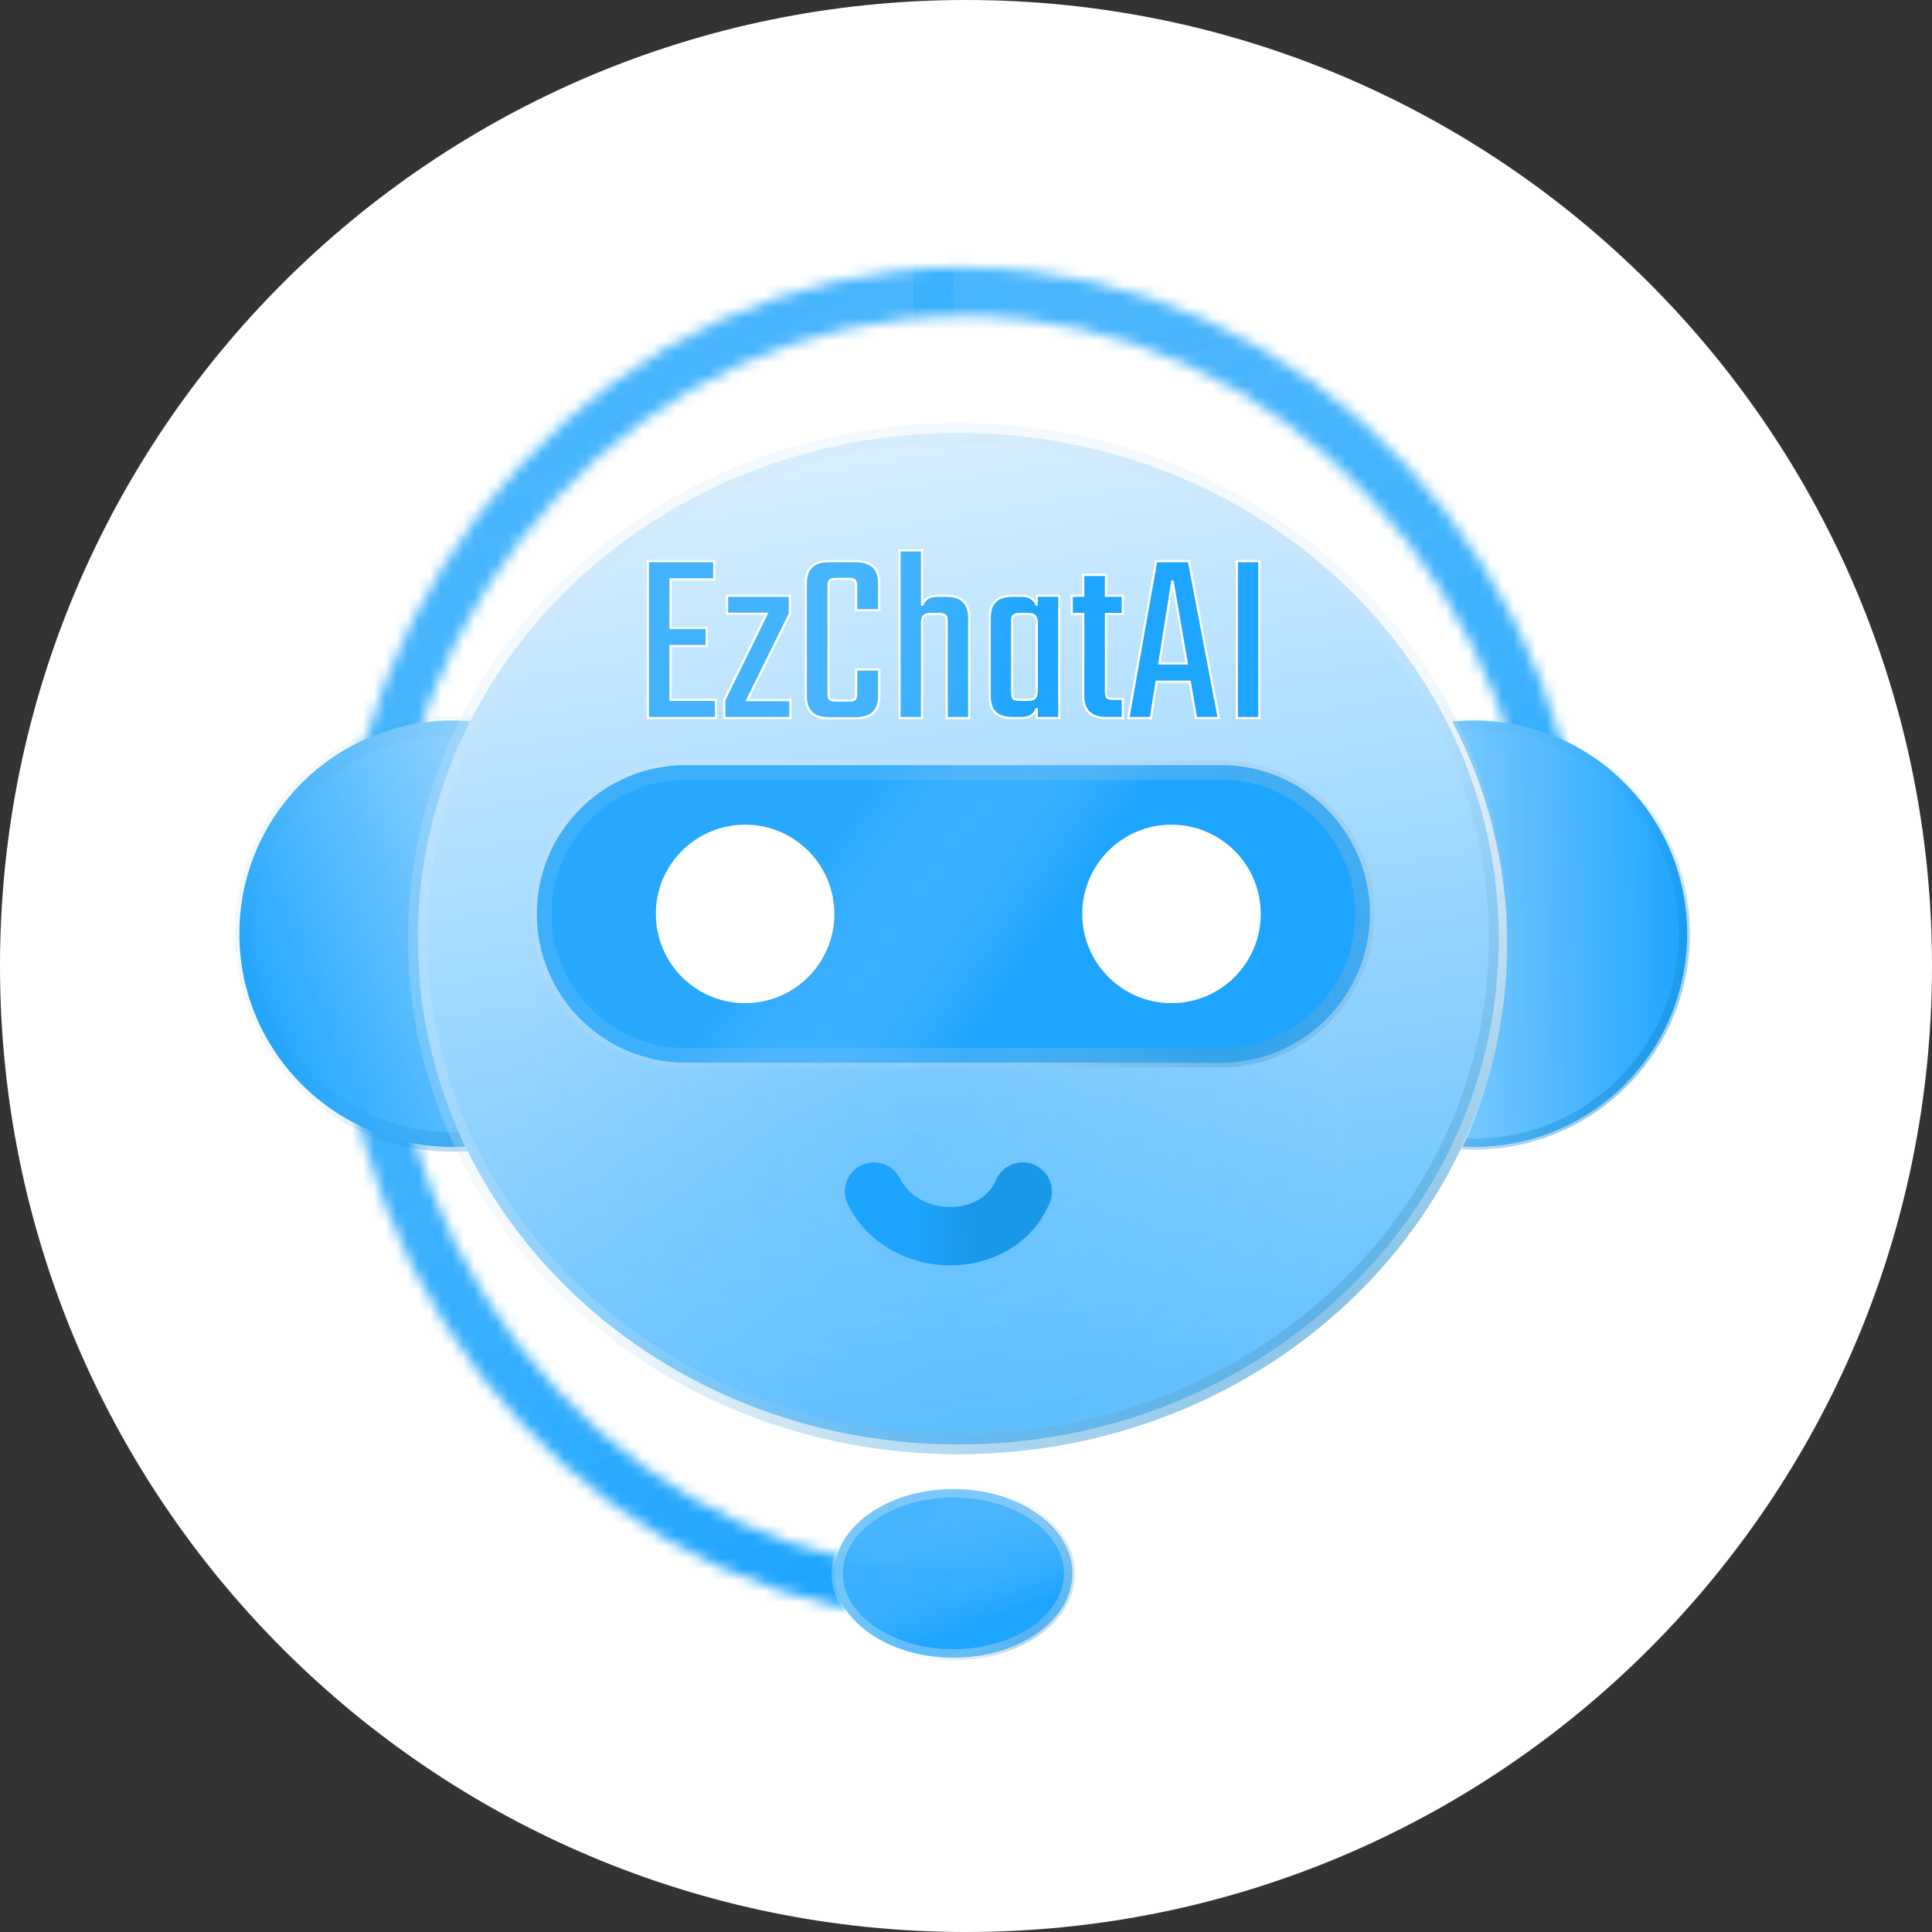 <svg viewBox="0 0 173 173" fill="none" xmlns="http://www.w3.org/2000/svg">
<rect x="0" y="0" width="173" height="173" fill="#333333" stroke="none"/>
<g clip-path="url(#clip0_688_14717)">
<path d="M86.5 173C134.273 173 173 134.273 173 86.5C173 38.727 134.273 0 86.5 0C38.727 0 0 38.727 0 86.5C0 134.273 38.727 173 86.5 173Z" fill="white"/>
<mask id="mask0_688_14717" style="mask-type:alpha" maskUnits="userSpaceOnUse" x="30" y="23" >
<path d="M140.199 84.499C140.199 116.827 115.968 142.883 86.255 142.883C56.542 142.883 32.311 116.827 32.311 84.499C32.311 52.172 56.542 26.116 86.255 26.116C115.968 26.116 140.199 52.172 140.199 84.499Z" stroke="white" stroke-width="4.35"/>
</mask>
<g mask="url(#mask0_688_14717)">
<path d="M16.106 10.799H85.367V156.425H16.106V10.799Z" fill="url(#paint0_linear_688_14717)"/>
<path d="M16.106 10.799H85.367V156.425H16.106V10.799Z" fill="url(#paint1_linear_688_14717)" fill-opacity="0.5"/>
<path d="M81.815 10.799H151.077V89.827H81.815V10.799Z" fill="url(#paint2_linear_688_14717)"/>
<path d="M81.815 10.799H151.077V89.827H81.815V10.799Z" fill="url(#paint3_linear_688_14717)" fill-opacity="0.5"/>
</g>
<path d="M131.985 102.703C142.529 102.703 151.077 94.155 151.077 83.612C151.077 73.068 142.529 64.52 131.985 64.52C121.441 64.52 112.894 73.068 112.894 83.612C112.894 94.155 121.441 102.703 131.985 102.703Z" fill="url(#paint4_linear_688_14717)"/>
<path d="M131.985 102.448C142.388 102.448 150.821 94.014 150.821 83.612C150.821 73.209 142.388 64.775 131.985 64.775C121.582 64.775 113.149 73.209 113.149 83.612C113.149 94.014 121.582 102.448 131.985 102.448Z" stroke="url(#paint5_radial_688_14717)" stroke-opacity="0.5"/>
<path d="M40.525 102.703C51.069 102.703 59.616 94.155 59.616 83.612C59.616 73.068 51.069 64.52 40.525 64.52C29.981 64.52 21.434 73.068 21.434 83.612C21.434 94.155 29.981 102.703 40.525 102.703Z" fill="url(#paint6_linear_688_14717)"/>
<path d="M40.525 102.259C50.823 102.259 59.172 93.91 59.172 83.612C59.172 73.313 50.823 64.964 40.525 64.964C30.226 64.964 21.878 73.313 21.878 83.612C21.878 93.91 30.226 102.259 40.525 102.259Z" stroke="url(#paint7_radial_688_14717)" stroke-opacity="0.5" stroke-width="1.74"/>
<path d="M134.46 84.565C134.46 109.42 112.924 129.596 86.321 129.596C59.719 129.596 38.183 109.42 38.183 84.565C38.183 59.711 59.719 39.534 86.321 39.534C112.924 39.534 134.46 59.711 134.46 84.565Z" fill="url(#paint8_linear_688_14717)"/>
<path d="M134.46 84.565C134.46 109.42 112.924 129.596 86.321 129.596C59.719 129.596 38.183 109.42 38.183 84.565C38.183 59.711 59.719 39.534 86.321 39.534C112.924 39.534 134.46 59.711 134.46 84.565Z" fill="url(#paint9_radial_688_14717)"/>
<path d="M134.46 84.565C134.46 109.42 112.924 129.596 86.321 129.596C59.719 129.596 38.183 109.42 38.183 84.565C38.183 59.711 59.719 39.534 86.321 39.534C112.924 39.534 134.46 59.711 134.46 84.565Z" stroke="white"/>
<path d="M85.811 129.341C112.538 129.341 134.205 109.066 134.205 84.055C134.205 59.044 112.538 38.769 85.811 38.769C59.084 38.769 37.417 59.044 37.417 84.055C37.417 109.066 59.084 129.341 85.811 129.341Z" fill="url(#paint10_linear_688_14717)"/>
<path d="M85.811 129.341C112.538 129.341 134.205 109.066 134.205 84.055C134.205 59.044 112.538 38.769 85.811 38.769C59.084 38.769 37.417 59.044 37.417 84.055C37.417 109.066 59.084 129.341 85.811 129.341Z" fill="url(#paint11_radial_688_14717)"/>
<path d="M85.811 129.341C112.538 129.341 134.205 109.066 134.205 84.055C134.205 59.044 112.538 38.769 85.811 38.769C59.084 38.769 37.417 59.044 37.417 84.055C37.417 109.066 59.084 129.341 85.811 129.341Z" stroke="url(#paint12_radial_688_14717)" stroke-opacity="0.65" stroke-width="1.75"/>
<path d="M85.811 129.341C112.538 129.341 134.205 109.066 134.205 84.055C134.205 59.044 112.538 38.769 85.811 38.769C59.084 38.769 37.417 59.044 37.417 84.055C37.417 109.066 59.084 129.341 85.811 129.341Z" stroke="white" stroke-opacity="0.2" stroke-width="1.75"/>
<path d="M78.774 107.718C81.438 113.046 89.873 113.046 92.093 107.718" stroke="white" stroke-width="1.75" stroke-linecap="round"/>
<path d="M78.263 106.698C80.927 112.025 89.363 112.025 91.583 106.698" stroke="#1DA5FF" stroke-width="5.22" stroke-linecap="round"/>
<path d="M78.263 106.698C80.927 112.025 89.363 112.025 91.583 106.698" stroke="url(#paint13_linear_688_14717)" stroke-opacity="0.5" stroke-width="5.22" stroke-linecap="round"/>
<path d="M85.367 148.433C91.252 148.433 96.023 145.054 96.023 140.885C96.023 136.717 91.252 133.338 85.367 133.338C79.482 133.338 74.712 136.717 74.712 140.885C74.712 145.054 79.482 148.433 85.367 148.433Z" fill="url(#paint14_linear_688_14717)"/>
<path d="M85.367 148.433C91.252 148.433 96.023 145.054 96.023 140.885C96.023 136.717 91.252 133.338 85.367 133.338C79.482 133.338 74.712 136.717 74.712 140.885C74.712 145.054 79.482 148.433 85.367 148.433Z" fill="url(#paint15_linear_688_14717)" fill-opacity="0.5"/>
<path d="M95.767 140.885C95.767 142.865 94.635 144.682 92.754 146.014C90.874 147.346 88.263 148.178 85.367 148.178C82.471 148.178 79.86 147.346 77.98 146.014C76.099 144.682 74.967 142.865 74.967 140.885C74.967 138.906 76.099 137.089 77.98 135.757C79.86 134.425 82.471 133.593 85.367 133.593C88.263 133.593 90.874 134.425 92.754 135.757C94.635 137.089 95.767 138.906 95.767 140.885Z" stroke="url(#paint16_radial_688_14717)" stroke-opacity="0.5"/>
<path d="M95.767 140.885C95.767 142.865 94.635 144.682 92.754 146.014C90.874 147.346 88.263 148.178 85.367 148.178C82.471 148.178 79.86 147.346 77.98 146.014C76.099 144.682 74.967 142.865 74.967 140.885C74.967 138.906 76.099 137.089 77.98 135.757C79.86 134.425 82.471 133.593 85.367 133.593C88.263 133.593 90.874 134.425 92.754 135.757C94.635 137.089 95.767 138.906 95.767 140.885Z" stroke="white" stroke-opacity="0.25"/>
<path d="M48.072 81.836C48.072 74.479 54.036 68.516 61.392 68.516H109.342C116.698 68.516 122.662 74.479 122.662 81.836C122.662 89.192 116.698 95.155 109.342 95.155H61.392C54.036 95.155 48.072 89.192 48.072 81.836Z" fill="#1DA5FF"/>
<path d="M48.072 81.836C48.072 74.479 54.036 68.516 61.392 68.516H109.342C116.698 68.516 122.662 74.479 122.662 81.836C122.662 89.192 116.698 95.155 109.342 95.155H61.392C54.036 95.155 48.072 89.192 48.072 81.836Z" fill="url(#paint17_linear_688_14717)" fill-opacity="0.5"/>
<path d="M61.392 68.96H109.342C116.453 68.96 122.218 74.725 122.218 81.836C122.218 88.947 116.453 94.711 109.342 94.711H61.392C54.281 94.711 48.517 88.947 48.517 81.836C48.517 74.725 54.281 68.96 61.392 68.96Z" stroke="url(#paint18_radial_688_14717)" stroke-opacity="0.5" stroke-width="1.74"/>
<path d="M61.392 68.96H109.342C116.453 68.96 122.218 74.725 122.218 81.836C122.218 88.947 116.453 94.711 109.342 94.711H61.392C54.281 94.711 48.517 88.947 48.517 81.836C48.517 74.725 54.281 68.96 61.392 68.96Z" stroke="white" stroke-opacity="0.07" stroke-width="1.74"/>
<path d="M66.72 89.827C71.133 89.827 74.712 86.249 74.712 81.836C74.712 77.422 71.133 73.844 66.72 73.844C62.306 73.844 58.728 77.422 58.728 81.836C58.728 86.249 62.306 89.827 66.72 89.827Z" fill="white"/>
<path d="M104.902 89.827C109.316 89.827 112.894 86.249 112.894 81.836C112.894 77.422 109.316 73.844 104.902 73.844C100.489 73.844 96.911 77.422 96.911 81.836C96.911 86.249 100.489 89.827 104.902 89.827Z" fill="white"/>
<path d="M60.052 62.662H64.117V64.301H58.009V50.245H63.959V51.884H60.052V56.217H63.286V57.856H60.052V62.662ZM70.78 62.684V64.301H64.853V62.684L68.647 54.96H65.1V53.343H70.736V54.96L66.918 62.684H70.78ZM78.729 54.645H76.663V52.49C76.663 52.22 76.618 52.048 76.529 51.973C76.454 51.884 76.282 51.839 76.012 51.839H74.867C74.598 51.839 74.418 51.884 74.328 51.973C74.238 52.048 74.194 52.22 74.194 52.49V62.078C74.194 62.347 74.238 62.527 74.328 62.617C74.418 62.692 74.598 62.729 74.867 62.729H76.012C76.282 62.729 76.454 62.692 76.529 62.617C76.618 62.527 76.663 62.347 76.663 62.078V59.945H78.729V62.325C78.729 63.657 78.025 64.323 76.618 64.323H74.238C72.846 64.323 72.15 63.657 72.15 62.325V52.22C72.15 50.903 72.846 50.245 74.238 50.245H76.618C78.025 50.245 78.729 50.903 78.729 52.22V54.645ZM83.96 53.343H84.745C86.108 53.343 86.789 54.009 86.789 55.342V64.301H84.768V55.633C84.768 55.364 84.723 55.192 84.633 55.117C84.543 55.027 84.364 54.982 84.094 54.982H83.308C83.039 54.982 82.844 55.042 82.725 55.162C82.62 55.282 82.567 55.484 82.567 55.768V64.301H80.546V49.279H82.567V54.219C82.762 53.635 83.226 53.343 83.96 53.343ZM92.835 53.343H94.856V64.301H92.835V63.425C92.64 64.009 92.176 64.301 91.442 64.301H90.634C89.287 64.301 88.613 63.642 88.613 62.325V55.342C88.613 54.009 89.287 53.343 90.634 53.343H91.442C92.176 53.343 92.64 53.635 92.835 54.219V53.343ZM91.308 62.662H92.094C92.363 62.662 92.55 62.602 92.655 62.482C92.774 62.362 92.835 62.16 92.835 61.876V55.768C92.835 55.484 92.774 55.282 92.655 55.162C92.55 55.042 92.363 54.982 92.094 54.982H91.308C91.038 54.982 90.859 55.027 90.769 55.117C90.679 55.192 90.634 55.364 90.634 55.633V62.011C90.634 62.28 90.679 62.46 90.769 62.549C90.859 62.624 91.038 62.662 91.308 62.662ZM100.544 54.982H99.04V61.921C99.04 62.19 99.077 62.37 99.152 62.46C99.242 62.535 99.421 62.572 99.691 62.572H100.544V64.301H99.107C97.7 64.301 96.996 63.642 96.996 62.325V54.982H95.963V53.343H96.996V51.479H99.04V53.343H100.544V54.982ZM107.095 64.301L106.534 61.045H103.57L103.053 64.301H101.032L103.525 50.245H106.466L109.138 64.301H107.095ZM103.817 59.406H106.264L104.984 51.996L103.817 59.406ZM110.75 50.245H112.771V64.301H110.75V50.245Z" fill="#1DA5FF"/>
<path d="M60.052 62.662H64.117V64.301H58.009V50.245H63.959V51.884H60.052V56.217H63.286V57.856H60.052V62.662ZM70.78 62.684V64.301H64.853V62.684L68.647 54.96H65.1V53.343H70.736V54.96L66.918 62.684H70.78ZM78.729 54.645H76.663V52.49C76.663 52.22 76.618 52.048 76.529 51.973C76.454 51.884 76.282 51.839 76.012 51.839H74.867C74.598 51.839 74.418 51.884 74.328 51.973C74.238 52.048 74.194 52.22 74.194 52.49V62.078C74.194 62.347 74.238 62.527 74.328 62.617C74.418 62.692 74.598 62.729 74.867 62.729H76.012C76.282 62.729 76.454 62.692 76.529 62.617C76.618 62.527 76.663 62.347 76.663 62.078V59.945H78.729V62.325C78.729 63.657 78.025 64.323 76.618 64.323H74.238C72.846 64.323 72.15 63.657 72.15 62.325V52.22C72.15 50.903 72.846 50.245 74.238 50.245H76.618C78.025 50.245 78.729 50.903 78.729 52.22V54.645ZM83.96 53.343H84.745C86.108 53.343 86.789 54.009 86.789 55.342V64.301H84.768V55.633C84.768 55.364 84.723 55.192 84.633 55.117C84.543 55.027 84.364 54.982 84.094 54.982H83.308C83.039 54.982 82.844 55.042 82.725 55.162C82.62 55.282 82.567 55.484 82.567 55.768V64.301H80.546V49.279H82.567V54.219C82.762 53.635 83.226 53.343 83.96 53.343ZM92.835 53.343H94.856V64.301H92.835V63.425C92.64 64.009 92.176 64.301 91.442 64.301H90.634C89.287 64.301 88.613 63.642 88.613 62.325V55.342C88.613 54.009 89.287 53.343 90.634 53.343H91.442C92.176 53.343 92.64 53.635 92.835 54.219V53.343ZM91.308 62.662H92.094C92.363 62.662 92.55 62.602 92.655 62.482C92.774 62.362 92.835 62.16 92.835 61.876V55.768C92.835 55.484 92.774 55.282 92.655 55.162C92.55 55.042 92.363 54.982 92.094 54.982H91.308C91.038 54.982 90.859 55.027 90.769 55.117C90.679 55.192 90.634 55.364 90.634 55.633V62.011C90.634 62.28 90.679 62.46 90.769 62.549C90.859 62.624 91.038 62.662 91.308 62.662ZM100.544 54.982H99.04V61.921C99.04 62.19 99.077 62.37 99.152 62.46C99.242 62.535 99.421 62.572 99.691 62.572H100.544V64.301H99.107C97.7 64.301 96.996 63.642 96.996 62.325V54.982H95.963V53.343H96.996V51.479H99.04V53.343H100.544V54.982ZM107.095 64.301L106.534 61.045H103.57L103.053 64.301H101.032L103.525 50.245H106.466L109.138 64.301H107.095ZM103.817 59.406H106.264L104.984 51.996L103.817 59.406ZM110.75 50.245H112.771V64.301H110.75V50.245Z" fill="url(#paint19_linear_688_14717)" fill-opacity="0.5"/>
<path d="M60.052 62.662H59.95V62.764H60.052V62.662ZM64.117 62.662H64.219V62.56H64.117V62.662ZM64.117 64.301V64.403H64.219V64.301H64.117ZM58.009 64.301H57.907V64.403H58.009V64.301ZM58.009 50.245V50.142H57.907V50.245H58.009ZM63.959 50.245H64.061V50.142H63.959V50.245ZM63.959 51.884V51.986H64.061V51.884H63.959ZM60.052 51.884V51.782H59.95V51.884H60.052ZM60.052 56.217H59.95V56.319H60.052V56.217ZM63.286 56.217H63.388V56.115H63.286V56.217ZM63.286 57.856V57.959H63.388V57.856H63.286ZM60.052 57.856V57.754H59.95V57.856H60.052ZM60.052 62.764H64.117V62.56H60.052V62.764ZM64.014 62.662V64.301H64.219V62.662H64.014ZM64.117 64.199H58.009V64.403H64.117V64.199ZM58.111 64.301V50.245H57.907V64.301H58.111ZM58.009 50.346H63.959V50.142H58.009V50.346ZM63.857 50.245V51.884H64.061V50.245H63.857ZM63.959 51.782H60.052V51.986H63.959V51.782ZM59.95 51.884V56.217H60.154V51.884H59.95ZM60.052 56.319H63.286V56.115H60.052V56.319ZM63.184 56.217V57.856H63.388V56.217H63.184ZM63.286 57.754H60.052V57.959H63.286V57.754ZM59.95 57.856V62.662H60.154V57.856H59.95ZM70.78 62.684H70.882V62.582H70.78V62.684ZM70.78 64.301V64.403H70.882V64.301H70.78ZM64.853 64.301H64.75V64.403H64.853V64.301ZM64.853 62.684L64.761 62.639L64.75 62.661V62.684H64.853ZM68.647 54.96L68.739 55.005L68.811 54.858H68.647V54.96ZM65.1 54.96H64.997V55.062H65.1V54.96ZM65.1 53.343V53.241H64.997V53.343H65.1ZM70.736 53.343H70.838V53.241H70.736V53.343ZM70.736 54.96L70.827 55.005L70.838 54.984V54.96H70.736ZM66.918 62.684L66.827 62.639L66.754 62.786H66.918V62.684ZM70.678 62.684V64.301H70.882V62.684H70.678ZM70.78 64.199H64.853V64.403H70.78V64.199ZM64.955 64.301V62.684H64.75V64.301H64.955ZM64.944 62.729L68.739 55.005L68.555 54.915L64.761 62.639L64.944 62.729ZM68.647 54.858H65.1V55.062H68.647V54.858ZM65.202 54.96V53.343H64.997V54.96H65.202ZM65.1 53.445H70.736V53.241H65.1V53.445ZM70.633 53.343V54.96H70.838V53.343H70.633ZM70.644 54.914L66.827 62.639L67.01 62.73L70.827 55.005L70.644 54.914ZM66.918 62.786H70.78V62.582H66.918V62.786ZM78.729 54.645V54.748H78.831V54.645H78.729ZM76.663 54.645H76.561V54.748H76.663V54.645ZM76.529 51.974L76.45 52.039L76.456 52.046L76.463 52.052L76.529 51.974ZM74.328 51.974L74.394 52.052L74.397 52.049L74.4 52.045L74.328 51.974ZM74.328 62.617L74.256 62.689L74.259 62.692L74.262 62.695L74.328 62.617ZM76.663 59.945V59.843H76.561V59.945H76.663ZM78.729 59.945H78.831V59.843H78.729V59.945ZM78.729 54.544H76.663V54.748H78.729V54.544ZM76.766 54.645V52.49H76.561V54.645H76.766ZM76.766 52.49C76.766 52.351 76.754 52.231 76.728 52.133C76.703 52.036 76.661 51.952 76.594 51.895L76.463 52.052C76.485 52.07 76.511 52.109 76.531 52.184C76.55 52.259 76.561 52.36 76.561 52.49H76.766ZM76.607 51.908C76.55 51.84 76.465 51.799 76.369 51.773C76.272 51.748 76.152 51.737 76.012 51.737V51.941C76.142 51.941 76.243 51.952 76.317 51.971C76.393 51.991 76.432 52.017 76.45 52.039L76.607 51.908ZM76.012 51.737H74.867V51.941H76.012V51.737ZM74.867 51.737C74.727 51.737 74.606 51.748 74.505 51.773C74.405 51.798 74.319 51.839 74.256 51.901L74.4 52.045C74.427 52.018 74.475 51.991 74.555 51.971C74.634 51.952 74.737 51.941 74.867 51.941V51.737ZM74.262 51.895C74.195 51.952 74.153 52.036 74.128 52.133C74.103 52.231 74.091 52.351 74.091 52.49H74.296C74.296 52.36 74.306 52.259 74.326 52.184C74.346 52.109 74.371 52.07 74.394 52.052L74.262 51.895ZM74.091 52.49V62.078H74.296V52.49H74.091ZM74.091 62.078C74.091 62.218 74.103 62.339 74.128 62.44C74.153 62.54 74.193 62.627 74.256 62.689L74.4 62.545C74.373 62.517 74.346 62.469 74.326 62.39C74.306 62.311 74.296 62.208 74.296 62.078H74.091ZM74.262 62.695C74.326 62.748 74.411 62.781 74.509 62.801C74.608 62.821 74.728 62.831 74.867 62.831V62.627C74.736 62.627 74.631 62.618 74.551 62.601C74.469 62.584 74.42 62.561 74.394 62.538L74.262 62.695ZM74.867 62.831H76.012V62.627H74.867V62.831ZM76.012 62.831C76.151 62.831 76.269 62.821 76.365 62.8C76.459 62.78 76.543 62.746 76.601 62.689L76.456 62.545C76.439 62.562 76.4 62.584 76.322 62.602C76.246 62.618 76.143 62.627 76.012 62.627V62.831ZM76.601 62.689C76.663 62.627 76.704 62.54 76.729 62.44C76.754 62.339 76.766 62.218 76.766 62.078H76.561C76.561 62.208 76.55 62.311 76.53 62.39C76.51 62.469 76.483 62.517 76.456 62.545L76.601 62.689ZM76.766 62.078V59.945H76.561V62.078H76.766ZM76.663 60.047H78.729V59.843H76.663V60.047ZM78.627 59.945V62.325H78.831V59.945H78.627ZM78.627 62.325C78.627 62.974 78.456 63.442 78.131 63.75C77.806 64.058 77.308 64.221 76.618 64.221V64.425C77.336 64.425 77.894 64.255 78.272 63.898C78.65 63.539 78.831 63.008 78.831 62.325H78.627ZM76.618 64.221H74.238V64.425H76.618V64.221ZM74.238 64.221C73.557 64.221 73.065 64.058 72.743 63.75C72.421 63.443 72.252 62.974 72.252 62.325H72.048C72.048 63.008 72.227 63.538 72.601 63.897C72.975 64.255 73.528 64.425 74.238 64.425V64.221ZM72.252 62.325V52.221H72.048V62.325H72.252ZM72.252 52.221C72.252 51.579 72.421 51.116 72.742 50.813C73.064 50.508 73.557 50.346 74.238 50.346V50.142C73.528 50.142 72.976 50.31 72.602 50.664C72.227 51.019 72.048 51.545 72.048 52.221H72.252ZM74.238 50.346H76.618V50.142H74.238V50.346ZM76.618 50.346C77.308 50.346 77.806 50.508 78.132 50.813C78.456 51.117 78.627 51.58 78.627 52.221H78.831C78.831 51.544 78.65 51.019 78.271 50.664C77.893 50.31 77.336 50.142 76.618 50.142V50.346ZM78.627 52.221V54.645H78.831V52.221H78.627ZM86.789 64.301V64.403H86.891V64.301H86.789ZM84.768 64.301H84.666V64.403H84.768V64.301ZM84.633 55.117L84.561 55.189L84.564 55.193L84.568 55.196L84.633 55.117ZM82.725 55.162L82.653 55.09L82.648 55.095L82.725 55.162ZM82.567 64.301V64.403H82.669V64.301H82.567ZM80.546 64.301H80.444V64.403H80.546V64.301ZM80.546 49.279V49.177H80.444V49.279H80.546ZM82.567 49.279H82.669V49.177H82.567V49.279ZM82.567 54.219H82.465L82.664 54.251L82.567 54.219ZM83.96 53.445H84.746V53.241H83.96V53.445ZM84.746 53.445C85.411 53.445 85.892 53.608 86.207 53.916C86.521 54.223 86.687 54.692 86.687 55.342H86.891C86.891 54.659 86.716 54.129 86.349 53.77C85.983 53.412 85.442 53.241 84.746 53.241V53.445ZM86.687 55.342V64.301H86.891V55.342H86.687ZM86.789 64.199H84.768V64.403H86.789V64.199ZM84.87 64.301V55.633H84.666V64.301H84.87ZM84.87 55.633C84.87 55.494 84.859 55.374 84.833 55.277C84.808 55.18 84.766 55.095 84.698 55.038L84.568 55.196C84.59 55.214 84.616 55.252 84.636 55.328C84.655 55.403 84.666 55.503 84.666 55.633H84.87ZM84.706 55.045C84.643 54.982 84.556 54.942 84.456 54.917C84.356 54.892 84.234 54.88 84.094 54.88V55.084C84.224 55.084 84.328 55.095 84.407 55.115C84.486 55.135 84.534 55.162 84.561 55.189L84.706 55.045ZM84.094 54.88H83.308V55.084H84.094V54.88ZM83.308 54.88C83.028 54.88 82.8 54.941 82.653 55.09L82.797 55.234C82.889 55.142 83.051 55.084 83.308 55.084V54.88ZM82.648 55.095C82.518 55.243 82.465 55.477 82.465 55.768H82.669C82.669 55.491 82.722 55.32 82.802 55.229L82.648 55.095ZM82.465 55.768V64.301H82.669V55.768H82.465ZM82.567 64.199H80.546V64.403H82.567V64.199ZM80.649 64.301V49.279H80.444V64.301H80.649ZM80.546 49.381H82.567V49.177H80.546V49.381ZM82.465 49.279V54.219H82.669V49.279H82.465ZM82.664 54.251C82.755 53.978 82.906 53.781 83.116 53.648C83.327 53.516 83.606 53.445 83.96 53.445V53.241C83.58 53.241 83.26 53.317 83.007 53.476C82.753 53.636 82.575 53.875 82.471 54.187L82.664 54.251ZM92.835 53.343V53.241H92.733V53.343H92.835ZM94.856 53.343H94.958V53.241H94.856V53.343ZM94.856 64.301V64.403H94.958V64.301H94.856ZM92.835 64.301H92.733V64.403H92.835V64.301ZM92.835 63.425H92.937L92.738 63.393L92.835 63.425ZM92.835 54.219L92.738 54.251L92.937 54.219H92.835ZM92.655 62.482L92.582 62.41L92.578 62.415L92.655 62.482ZM92.655 55.162L92.578 55.229L92.582 55.234L92.655 55.162ZM90.769 55.117L90.834 55.196L90.838 55.193L90.841 55.189L90.769 55.117ZM90.769 62.549L90.696 62.621L90.7 62.625L90.704 62.628L90.769 62.549ZM92.835 53.445H94.856V53.241H92.835V53.445ZM94.753 53.343V64.301H94.958V53.343H94.753ZM94.856 64.199H92.835V64.403H94.856V64.199ZM92.937 64.301V63.425H92.733V64.301H92.937ZM92.738 63.393C92.647 63.666 92.496 63.864 92.286 63.996C92.075 64.128 91.796 64.199 91.442 64.199V64.403C91.822 64.403 92.142 64.327 92.395 64.168C92.649 64.008 92.828 63.769 92.931 63.457L92.738 63.393ZM91.442 64.199H90.634V64.403H91.442V64.199ZM90.634 64.199C89.975 64.199 89.501 64.038 89.19 63.734C88.879 63.43 88.715 62.967 88.715 62.325H88.511C88.511 63 88.684 63.525 89.047 63.88C89.41 64.234 89.945 64.403 90.634 64.403V64.199ZM88.715 62.325V55.342H88.511V62.325H88.715ZM88.715 55.342C88.715 54.691 88.88 54.222 89.19 53.915C89.501 53.608 89.976 53.445 90.634 53.445V53.241C89.945 53.241 89.409 53.412 89.046 53.77C88.684 54.129 88.511 54.659 88.511 55.342H88.715ZM90.634 53.445H91.442V53.241H90.634V53.445ZM91.442 53.445C91.796 53.445 92.075 53.516 92.286 53.648C92.496 53.781 92.647 53.978 92.738 54.251L92.931 54.187C92.828 53.875 92.649 53.636 92.395 53.476C92.142 53.317 91.822 53.241 91.442 53.241V53.445ZM92.937 54.219V53.343H92.733V54.219H92.937ZM91.308 62.764H92.094V62.56H91.308V62.764ZM92.094 62.764C92.373 62.764 92.597 62.703 92.731 62.549L92.578 62.415C92.502 62.501 92.353 62.56 92.094 62.56V62.764ZM92.727 62.554C92.875 62.406 92.937 62.17 92.937 61.876H92.733C92.733 62.15 92.674 62.318 92.582 62.41L92.727 62.554ZM92.937 61.876V55.768H92.733V61.876H92.937ZM92.937 55.768C92.937 55.474 92.875 55.238 92.727 55.09L92.582 55.234C92.674 55.325 92.733 55.494 92.733 55.768H92.937ZM92.731 55.095C92.597 54.941 92.373 54.88 92.094 54.88V55.084C92.353 55.084 92.502 55.143 92.578 55.229L92.731 55.095ZM92.094 54.88H91.308V55.084H92.094V54.88ZM91.308 54.88C91.168 54.88 91.047 54.892 90.946 54.917C90.846 54.942 90.759 54.982 90.696 55.045L90.841 55.189C90.868 55.162 90.916 55.135 90.995 55.115C91.075 55.095 91.178 55.084 91.308 55.084V54.88ZM90.704 55.038C90.636 55.095 90.594 55.18 90.569 55.277C90.543 55.374 90.532 55.494 90.532 55.633H90.736C90.736 55.503 90.747 55.403 90.766 55.328C90.786 55.252 90.812 55.214 90.834 55.196L90.704 55.038ZM90.532 55.633V62.011H90.736V55.633H90.532ZM90.532 62.011C90.532 62.15 90.543 62.271 90.569 62.372C90.594 62.472 90.634 62.559 90.696 62.621L90.841 62.477C90.814 62.45 90.787 62.402 90.767 62.322C90.747 62.244 90.736 62.14 90.736 62.011H90.532ZM90.704 62.628C90.766 62.681 90.852 62.713 90.95 62.734C91.049 62.754 91.169 62.764 91.308 62.764V62.56C91.177 62.56 91.072 62.55 90.992 62.534C90.91 62.517 90.861 62.493 90.834 62.471L90.704 62.628ZM100.544 54.982V55.084H100.646V54.982H100.544ZM99.04 54.982V54.88H98.938V54.982H99.04ZM99.152 62.46L99.074 62.525L99.079 62.532L99.087 62.538L99.152 62.46ZM100.544 62.572H100.646V62.47H100.544V62.572ZM100.544 64.301V64.403H100.646V64.301H100.544ZM96.996 54.982H97.098V54.88H96.996V54.982ZM95.963 54.982H95.861V55.084H95.963V54.982ZM95.963 53.343V53.241H95.861V53.343H95.963ZM96.996 53.343V53.445H97.098V53.343H96.996ZM96.996 51.48V51.377H96.894V51.48H96.996ZM99.04 51.48H99.142V51.377H99.04V51.48ZM99.04 53.343H98.938V53.445H99.04V53.343ZM100.544 53.343H100.646V53.241H100.544V53.343ZM100.544 54.88H99.04V55.084H100.544V54.88ZM98.938 54.982V61.921H99.142V54.982H98.938ZM98.938 61.921C98.938 62.059 98.947 62.179 98.968 62.278C98.988 62.376 99.021 62.462 99.074 62.525L99.231 62.394C99.208 62.368 99.185 62.319 99.168 62.237C99.151 62.156 99.142 62.051 99.142 61.921H98.938ZM99.087 62.538C99.15 62.591 99.236 62.623 99.333 62.644C99.432 62.664 99.552 62.674 99.691 62.674V62.47C99.56 62.47 99.456 62.461 99.375 62.444C99.293 62.427 99.244 62.404 99.217 62.381L99.087 62.538ZM99.691 62.674H100.544V62.47H99.691V62.674ZM100.442 62.572V64.301H100.646V62.572H100.442ZM100.544 64.199H99.107V64.403H100.544V64.199ZM99.107 64.199C98.418 64.199 97.919 64.037 97.594 63.732C97.269 63.429 97.098 62.966 97.098 62.325H96.894C96.894 63.001 97.075 63.527 97.455 63.881C97.832 64.235 98.389 64.403 99.107 64.403V64.199ZM97.098 62.325V54.982H96.894V62.325H97.098ZM96.996 54.88H95.963V55.084H96.996V54.88ZM96.066 54.982V53.343H95.861V54.982H96.066ZM95.963 53.445H96.996V53.241H95.963V53.445ZM97.098 53.343V51.48H96.894V53.343H97.098ZM96.996 51.581H99.04V51.377H96.996V51.581ZM98.938 51.48V53.343H99.142V51.48H98.938ZM99.04 53.445H100.544V53.241H99.04V53.445ZM100.442 53.343V54.982H100.646V53.343H100.442ZM107.095 64.301L106.995 64.318L107.009 64.403H107.095V64.301ZM106.534 61.045L106.634 61.028L106.62 60.943H106.534V61.045ZM103.57 61.045V60.943H103.483L103.469 61.029L103.57 61.045ZM103.053 64.301V64.403H103.141L103.154 64.317L103.053 64.301ZM101.032 64.301L100.932 64.283L100.911 64.403H101.032V64.301ZM103.525 50.245V50.142H103.44L103.424 50.227L103.525 50.245ZM106.466 50.245L106.567 50.225L106.551 50.142H106.466V50.245ZM109.138 64.301V64.403H109.262L109.239 64.282L109.138 64.301ZM103.817 59.406L103.716 59.39L103.697 59.508H103.817V59.406ZM106.264 59.406V59.508H106.386L106.365 59.389L106.264 59.406ZM104.984 51.996L105.085 51.979L104.884 51.98L104.984 51.996ZM107.196 64.284L106.634 61.028L106.433 61.062L106.995 64.318L107.196 64.284ZM106.534 60.943H103.57V61.147H106.534V60.943ZM103.469 61.029L102.953 64.285L103.154 64.317L103.671 61.061L103.469 61.029ZM103.053 64.199H101.032V64.403H103.053V64.199ZM101.133 64.319L103.625 50.262L103.424 50.227L100.932 64.283L101.133 64.319ZM103.525 50.346H106.466V50.142H103.525V50.346ZM106.366 50.264L109.038 64.32L109.239 64.282L106.567 50.225L106.366 50.264ZM109.138 64.199H107.095V64.403H109.138V64.199ZM103.817 59.508H106.264V59.304H103.817V59.508ZM106.365 59.389L105.085 51.979L104.884 52.013L106.164 59.423L106.365 59.389ZM104.884 51.98L103.716 59.39L103.918 59.422L105.085 52.012L104.884 51.98ZM110.75 50.245V50.142H110.648V50.245H110.75ZM112.771 50.245H112.873V50.142H112.771V50.245ZM112.771 64.301V64.403H112.873V64.301H112.771ZM110.75 64.301H110.648V64.403H110.75V64.301ZM110.75 50.346H112.771V50.142H110.75V50.346ZM112.669 50.245V64.301H112.873V50.245H112.669ZM112.771 64.199H110.75V64.403H112.771V64.199ZM110.852 64.301V50.245H110.648V64.301H110.852Z" fill="white"/>
</g>
<defs>
<linearGradient id="paint0_linear_688_14717" x1="82.685" y1="125.108" x2="42.991" y2="-24.142" gradientUnits="userSpaceOnUse">
<stop stop-color="#1DA5FF"/>
<stop offset="1" stop-color="#1DA5FF" stop-opacity="0.85"/>
</linearGradient>
<linearGradient id="paint1_linear_688_14717" x1="-28.821" y1="206.339" x2="-96.022" y2="92.55" gradientUnits="userSpaceOnUse">
<stop stop-color="#1DA5FF"/>
<stop offset="1" stop-color="#F3F3F3" stop-opacity="0.1"/>
</linearGradient>
<linearGradient id="paint2_linear_688_14717" x1="82.685" y1="125.108" x2="42.991" y2="-24.142" gradientUnits="userSpaceOnUse">
<stop stop-color="#1DA5FF"/>
<stop offset="1" stop-color="#1DA5FF" stop-opacity="0.85"/>
</linearGradient>
<linearGradient id="paint3_linear_688_14717" x1="-28.821" y1="206.339" x2="-96.022" y2="92.55" gradientUnits="userSpaceOnUse">
<stop stop-color="#1DA5FF"/>
<stop offset="1" stop-color="#F3F3F3" stop-opacity="0.1"/>
</linearGradient>
<linearGradient id="paint4_linear_688_14717" x1="110.23" y1="82.417" x2="151.056" y2="81.907" gradientUnits="userSpaceOnUse">
<stop stop-color="#D3ECFF"/>
<stop offset="1" stop-color="#1DA5FF"/>
</linearGradient>
<radialGradient id="paint5_radial_688_14717" cx="0" cy="0" r="1" gradientUnits="userSpaceOnUse" gradientTransform="translate(144.677 94.92) rotate(-138.504) scale(17.715 38.994)">
<stop stop-color="#188BD1"/>
<stop offset="1" stop-color="#188BD1" stop-opacity="0.1"/>
</radialGradient>
<linearGradient id="paint6_linear_688_14717" x1="62.77" y1="74.252" x2="21.434" y2="91.348" gradientUnits="userSpaceOnUse">
<stop stop-color="#D3ECFF"/>
<stop offset="1" stop-color="#1DA5FF"/>
</linearGradient>
<radialGradient id="paint7_radial_688_14717" cx="0" cy="0" r="1" gradientUnits="userSpaceOnUse" gradientTransform="translate(53.217 94.92) rotate(-138.504) scale(17.715 38.994)">
<stop stop-color="#188BD1"/>
<stop offset="1" stop-color="#188BD1" stop-opacity="0.1"/>
</radialGradient>
<linearGradient id="paint8_linear_688_14717" x1="86.321" y1="39.279" x2="86.245" y2="176.572" gradientUnits="userSpaceOnUse">
<stop stop-color="#EAF6FF"/>
<stop offset="1" stop-color="#1DA5FF"/>
</linearGradient>
<radialGradient id="paint9_radial_688_14717" cx="0" cy="0" r="1" gradientUnits="userSpaceOnUse" gradientTransform="translate(86.245 84.714) rotate(89.903) scale(45.138 48.235)">
<stop stop-color="#1DA5FF"/>
<stop offset="0.729" stop-color="#1DA5FF" stop-opacity="0"/>
</radialGradient>
<linearGradient id="paint10_linear_688_14717" x1="76.804" y1="34.447" x2="100.534" y2="180.91" gradientUnits="userSpaceOnUse">
<stop stop-color="#EAF6FF"/>
<stop offset="1" stop-color="#1DA5FF"/>
</linearGradient>
<radialGradient id="paint11_radial_688_14717" cx="0" cy="0" r="1" gradientUnits="userSpaceOnUse" gradientTransform="translate(82.417 102.83) rotate(79.804) scale(36.037 38.51)">
<stop stop-color="#1DA5FF" stop-opacity="0.25"/>
<stop offset="1" stop-color="#1DA5FF" stop-opacity="0.05"/>
</radialGradient>
<radialGradient id="paint12_radial_688_14717" cx="0" cy="0" r="1" gradientUnits="userSpaceOnUse" gradientTransform="translate(118.906 116.609) rotate(-126.2) scale(43.636 98.192)">
<stop stop-color="#188BD1"/>
<stop offset="1" stop-color="#188BD1" stop-opacity="0.1"/>
</radialGradient>
<linearGradient id="paint13_linear_688_14717" x1="87.01" y1="110.996" x2="81.93" y2="111.044" gradientUnits="userSpaceOnUse">
<stop stop-color="#188BD1"/>
<stop offset="1" stop-color="#188BD1" stop-opacity="0.1"/>
</linearGradient>
<linearGradient id="paint14_linear_688_14717" x1="85.224" y1="145.187" x2="82.418" y2="129.112" gradientUnits="userSpaceOnUse">
<stop stop-color="#1DA5FF"/>
<stop offset="1" stop-color="#1DA5FF" stop-opacity="0.85"/>
</linearGradient>
<linearGradient id="paint15_linear_688_14717" x1="67.618" y1="153.607" x2="62.256" y2="139.777" gradientUnits="userSpaceOnUse">
<stop stop-color="#1DA5FF"/>
<stop offset="1" stop-color="#F3F3F3" stop-opacity="0.1"/>
</linearGradient>
<radialGradient id="paint16_radial_688_14717" cx="0" cy="0" r="1" gradientUnits="userSpaceOnUse" gradientTransform="translate(92.451 145.356) rotate(-147.929) scale(8.739 17.441)">
<stop stop-color="#188BD1"/>
<stop offset="1" stop-color="#C4C4C4" stop-opacity="0.1"/>
</radialGradient>
<linearGradient id="paint17_linear_688_14717" x1="87.521" y1="93.133" x2="70.25" y2="81.131" gradientUnits="userSpaceOnUse">
<stop stop-color="#1DA5FF"/>
<stop offset="1" stop-color="#F3F3F3" stop-opacity="0.1"/>
</linearGradient>
<radialGradient id="paint18_radial_688_14717" cx="0" cy="0" r="1" gradientUnits="userSpaceOnUse" gradientTransform="translate(110.161 89.726) rotate(-162.467) scale(27.183 34.635)">
<stop stop-color="#188BD1"/>
<stop offset="1" stop-color="#C4C4C4" stop-opacity="0.1"/>
</radialGradient>
<linearGradient id="paint19_linear_688_14717" x1="90.582" y1="71.956" x2="66.231" y2="69.123" gradientUnits="userSpaceOnUse">
<stop stop-color="#1DA5FF"/>
<stop offset="1" stop-color="#F3F3F3" stop-opacity="0.35"/>
</linearGradient>
<clipPath id="clip0_688_14717">
<rect width="100%" height="100%" fill="white"/>
</clipPath>
</defs>
</svg>
